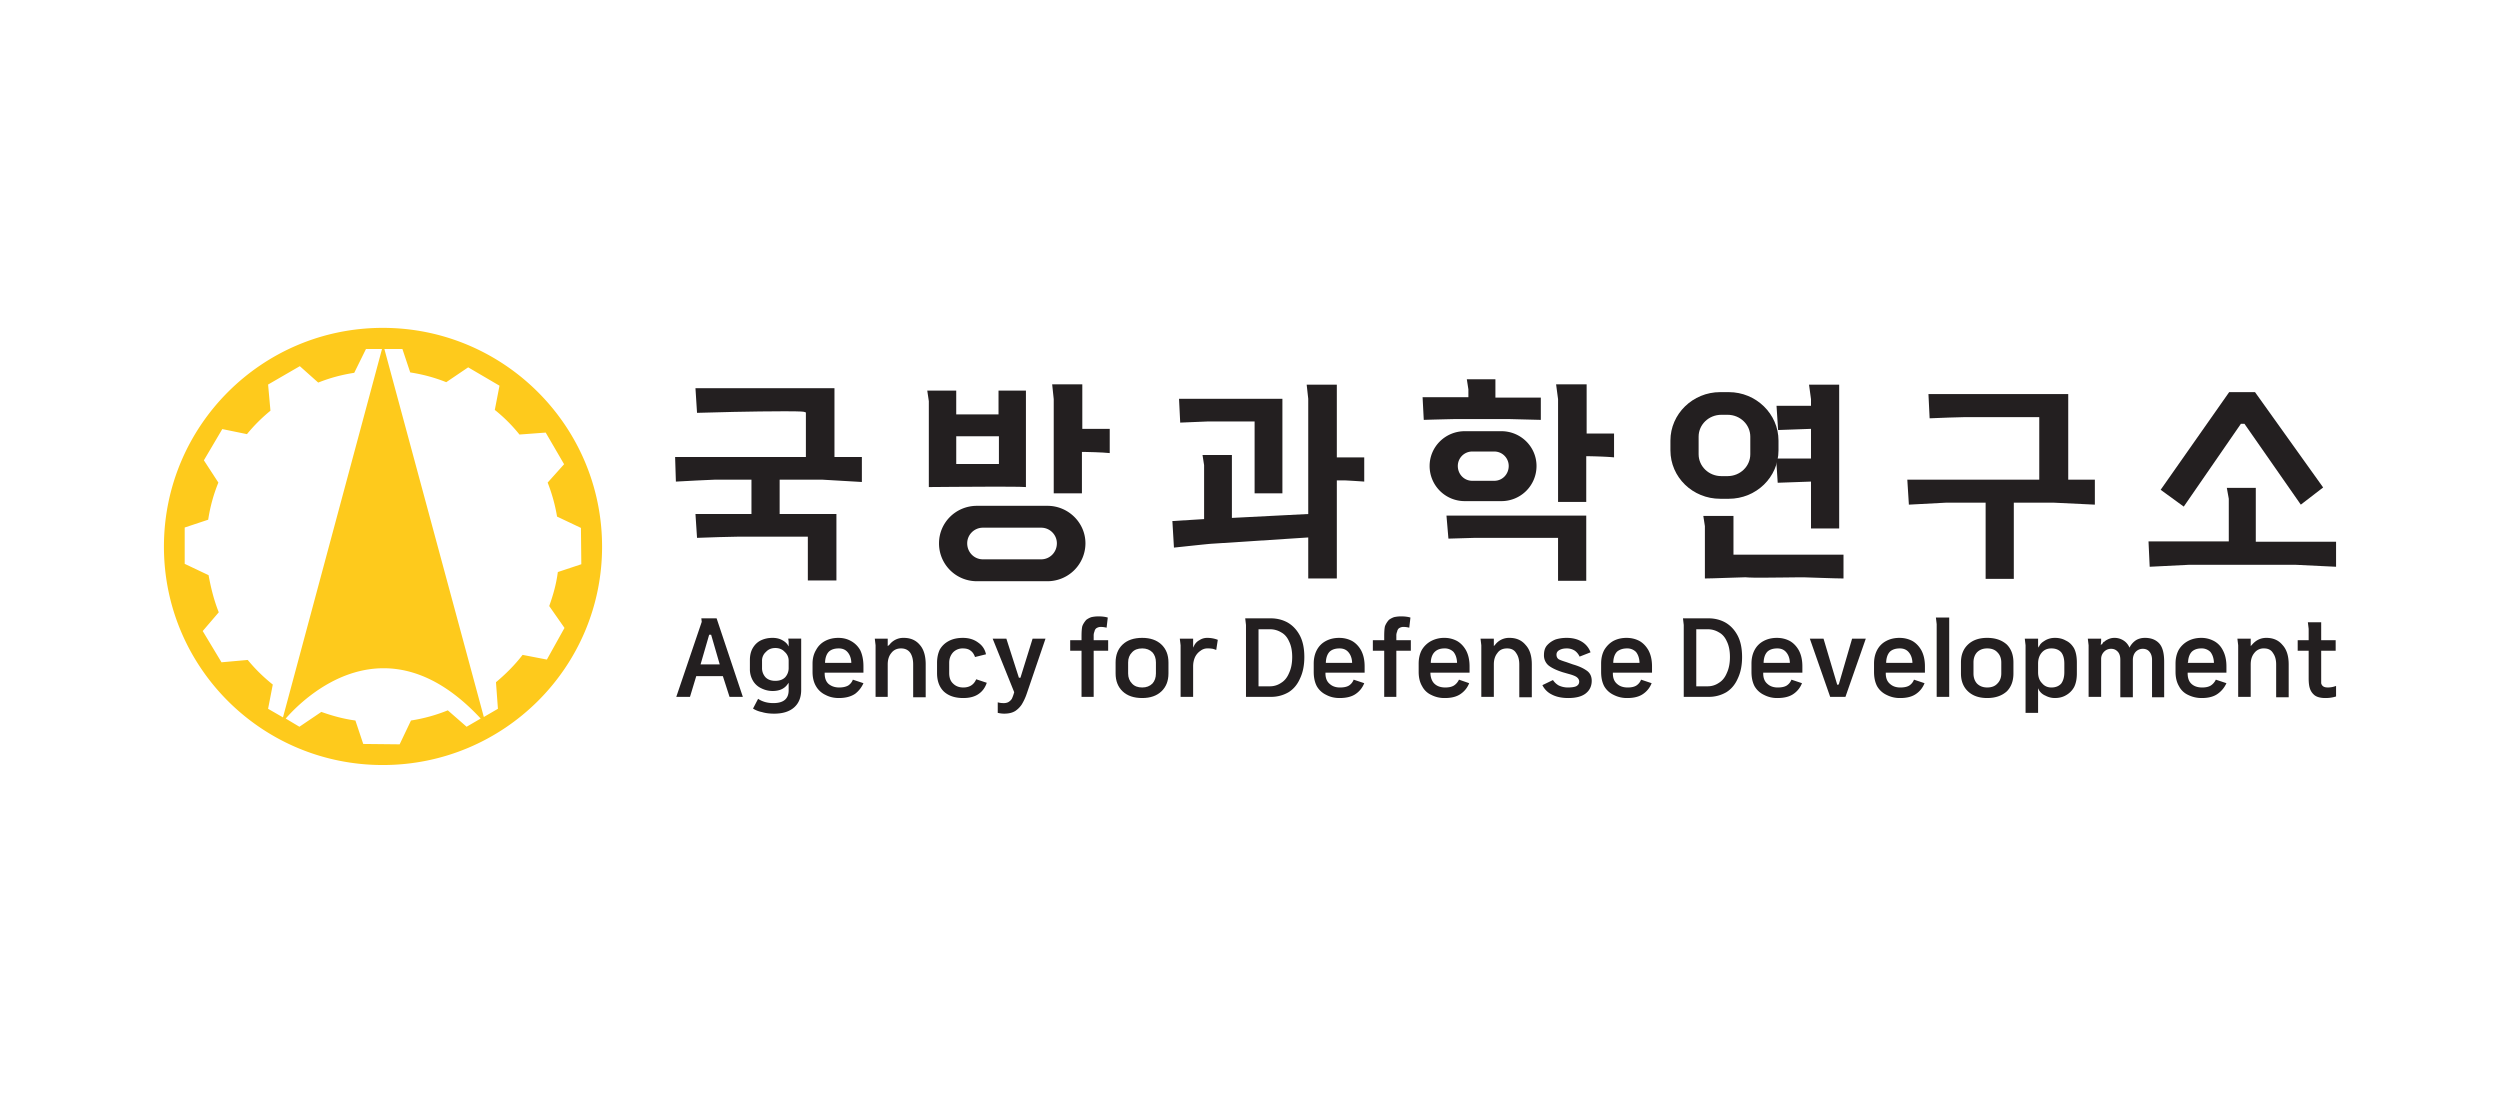 <svg width="183" height="80" fill="none" xmlns="http://www.w3.org/2000/svg"><path fill-rule="evenodd" clip-rule="evenodd" d="M44.072 40.014c0 8.837-7.194 15.986-16.05 15.986C19.165 56 12 48.85 12 40.014S19.165 24 28.022 24c8.856 0 16.05 7.178 16.05 16.014zM19.968 50.11l-.344 1.773 1.09.63 7.25-26.968H26.79l-.86 1.745c-.917.143-1.776.371-2.636.715l-1.347-1.202-2.322 1.345.172 1.916a12.178 12.178 0 00-1.72 1.715l-1.805-.371-1.348 2.287 1.061 1.63a11.858 11.858 0 00-.745 2.717l-1.72.572v2.66l1.748.829c.172.944.402 1.859.746 2.717l-1.176 1.372 1.376 2.288 1.92-.172a12.134 12.134 0 001.835 1.802zm14.187 3.088l1.032-.6c-6.907-7.435-12.897-1.573-14.273 0l1.003.6 1.605-1.086c.803.286 1.634.515 2.494.629l.573 1.716 2.665.028.831-1.744a12.1 12.1 0 002.695-.744l1.375 1.201zm7.166-7.235l-1.118-1.601c.287-.8.516-1.601.63-2.488l1.72-.572-.028-2.66-1.749-.829a12.303 12.303 0 00-.688-2.488l1.204-1.344-1.347-2.316-1.92.143a11.51 11.51 0 00-1.806-1.802l.344-1.773-2.293-1.344-1.605 1.087c-.86-.343-1.72-.572-2.637-.715l-.573-1.716h-1.319l7.28 26.939 1.032-.601-.143-1.945c.717-.6 1.376-1.258 1.949-2.001l1.777.343 1.29-2.317z" fill="#FECA1C"/><path d="M59.134 42.488v-3.203h-5.13c-.287 0-2.437.057-2.981.086l-.115-1.745h4.099V35.11H52.37c-.258 0-2.35.114-2.895.143l-.057-1.802h9.573v-3.26l-.086-.029c-.058-.028-.172-.057-1.52-.057-2.063 0-5.674.086-6.362.115l-.115-1.802h10.175v5.033h2.006v1.83l-2.923-.171H57.07v2.516h4.156v4.862h-2.092z" fill="#231F20"/><path fill-rule="evenodd" clip-rule="evenodd" d="M67.99 29.362l-.114-.772h2.12v1.744h3.096V28.59h2.006v7.063c-.516-.029-1.347-.029-2.522-.029-1.863 0-4.041.029-4.586.029v-6.291zm2.007 4.604h3.124v-2.03h-3.124v2.03z" fill="#231F20"/><path d="M77.133 36.11v-6.89l-.114-1.087h2.206v3.26h2.007v1.773c-.487-.057-1.749-.086-1.892-.086h-.143v3.032h-2.064z" fill="#231F20"/><path fill-rule="evenodd" clip-rule="evenodd" d="M71.516 42.545a2.762 2.762 0 01-2.78-2.774c0-1.516 1.232-2.745 2.78-2.745h5.159c1.519 0 2.78 1.23 2.78 2.745a2.78 2.78 0 01-2.78 2.774h-5.16zm.43-3.918c-.631 0-1.147.515-1.147 1.144 0 .658.516 1.172 1.146 1.172h4.271c.63 0 1.147-.514 1.147-1.172 0-.63-.516-1.144-1.147-1.144h-4.27z" fill="#231F20"/><path d="M91.837 36.11v-5.26h-3.382l-2.064.085-.086-1.744h7.567v6.92h-2.035z" fill="#231F20"/><path d="M95.763 42.344v-3.002l-7.022.457c-.171 0-2.264.23-2.808.286l-.115-1.944 2.322-.143V34.05l-.115-.743h2.15v4.604l5.588-.286V29.19l-.114-1.03h2.207v5.32h2.006v1.772a68.91 68.91 0 00-1.376-.085h-.63v7.177h-2.093zm18.287-5.604v-7.521l-.144-1.087h2.236v3.603h2.006v1.745c-.516-.057-1.748-.086-1.92-.086h-.115v3.346h-2.063zm-9.917-7.664h3.353v-.572l-.115-.744h2.093v1.345h3.324v1.63l-2.264-.058h-4.07c-.086 0-1.347.029-2.235.058l-.086-1.66zm9.916 13.44v-3.145h-6.076l-1.949.057-.143-1.687h10.232v4.775h-2.064z" fill="#231F20"/><path fill-rule="evenodd" clip-rule="evenodd" d="M107.228 36.682a2.566 2.566 0 01-2.58-2.573c0-1.402 1.147-2.546 2.58-2.546h2.665c1.434 0 2.58 1.144 2.58 2.546a2.566 2.566 0 01-2.58 2.573h-2.665zm.545-3.631c-.602 0-1.061.486-1.061 1.058 0 .6.459 1.086 1.061 1.086h1.605c.601 0 1.06-.486 1.06-1.086 0-.572-.459-1.058-1.06-1.058h-1.605z" fill="#231F20"/><path d="M132.565 38.684v-3.432l-2.437.086-.114-1.773h2.551v-2.173l-2.408.086-.115-1.773h2.523v-.487l-.144-1.058h2.207v10.524h-2.063zm2.379 3.661c-.574 0-2.809-.086-2.924-.086h-.229c-.545 0-1.892.029-2.866.029-.946 0-1.118-.03-1.147-.03h-.057c-.344 0-2.379.087-2.923.087v-3.832l-.115-.744h2.207V40.6h8.054v1.745z" fill="#231F20"/><path fill-rule="evenodd" clip-rule="evenodd" d="M125.915 36.51c-2.006 0-3.64-1.572-3.64-3.545v-.715c0-1.945 1.634-3.546 3.64-3.546h.631c2.006 0 3.64 1.601 3.64 3.546v.715c0 1.973-1.634 3.546-3.64 3.546h-.631zm.086-6.147c-.917 0-1.662.714-1.662 1.6v1.288c0 .886.745 1.601 1.662 1.601h.459c.917 0 1.662-.715 1.662-1.601v-1.287c0-.887-.745-1.601-1.662-1.601h-.459z" fill="#231F20"/><path d="M145.348 42.373v-5.576h-2.924l-2.694.143-.115-1.83h9.659v-4.576H143.8c-.143 0-2.064.057-2.551.086l-.086-1.773h10.232v6.263h1.949v1.83l-2.98-.143h-2.953v5.576h-2.063zm12.812-6.52l5.015-7.149h1.892l4.987 6.978-1.634 1.258-4.127-5.92h-.258l-4.184 6.063-1.691-1.23z" fill="#231F20"/><path d="M157.271 39.628h5.876v-3.117l-.144-.8h2.121v3.946H171v1.83l-2.952-.143h-7.825l-2.866.143-.086-1.859z" fill="#231F20"/><path fill-rule="evenodd" clip-rule="evenodd" d="M53.402 51.01l-.488-1.516h-1.949l-.458 1.516h-1.003l1.863-5.49-.029-.258h1.118l1.92 5.748h-.974zm-2.121-2.374h1.404l-.63-2.173h-.144l-.63 2.173zm5.389 3.604c-.345 0-.641-.039-.89-.115a1.903 1.903 0 01-.659-.257l.373-.715c.134.095.296.171.487.229.191.057.401.085.63.085.746 0 1.119-.314 1.119-.943v-.544l-.086.115c-.23.324-.593.486-1.09.486-.286 0-.563-.067-.83-.2a1.374 1.374 0 01-.603-.544 1.655 1.655 0 01-.229-.886v-.63c0-.361.076-.667.23-.914.152-.248.353-.43.601-.544.249-.114.526-.171.831-.171.249 0 .469.047.66.143.19.095.334.21.43.343l.086.143v-.343l-.03-.23h.947v3.747c0 .553-.172.982-.516 1.287-.344.305-.831.458-1.462.458zm.085-4.805c-.287 0-.516.096-.688.286a.845.845 0 00-.286.658v.515a.99.99 0 00.258.686c.172.172.41.257.716.257s.545-.086.717-.257a.99.99 0 00.258-.686v-.515a.844.844 0 00-.287-.658c-.172-.19-.401-.286-.688-.286zm4.643 3.661c-.363 0-.688-.077-.974-.23a1.56 1.56 0 01-.688-.628c-.172-.286-.258-.639-.258-1.058v-.6c0-.382.086-.716.258-1.002.153-.286.372-.505.659-.658.287-.152.611-.228.974-.228.344 0 .65.076.918.228a1.7 1.7 0 01.688.687c.152.324.229.715.229 1.172v.458h-2.838v.057c0 .343.096.6.287.772.21.172.468.258.774.258.267 0 .487-.048.659-.143a.866.866 0 00.344-.43l.774.258a1.977 1.977 0 01-.602.772c-.306.21-.707.315-1.204.315zm0-3.632c-.306 0-.544.076-.716.229-.172.171-.268.428-.287.772v.057h1.92v-.057c-.019-.305-.114-.553-.286-.744-.153-.171-.363-.257-.63-.257z" fill="#231F20"/><path d="M66.844 51.038v-2.402c0-.343-.067-.62-.2-.83-.154-.228-.383-.342-.689-.342-.305 0-.544.114-.716.343-.172.21-.258.486-.258.83v2.373h-.889v-3.775l-.057-.486h.946v.543l.115-.086a1.279 1.279 0 011.06-.514c.497 0 .888.171 1.175.514.287.325.43.801.43 1.43v2.402h-.917zm3.668.058c-.611 0-1.089-.162-1.433-.487-.325-.324-.487-.772-.487-1.344v-.743c0-.362.067-.686.2-.972.154-.267.373-.477.66-.63.287-.152.63-.228 1.032-.228.44 0 .812.114 1.118.343.305.21.496.496.573.858l-.803.2c-.076-.21-.181-.362-.315-.458-.134-.114-.325-.171-.573-.171a.973.973 0 00-.717.286c-.19.21-.286.467-.286.772v.743c0 .344.095.6.286.773.191.19.44.286.745.286.459 0 .774-.2.946-.601l.774.257c-.114.344-.306.61-.573.801-.287.21-.669.315-1.147.315zm3.01 1.144c-.153 0-.315-.02-.487-.058v-.772c.134.038.267.057.401.057a.798.798 0 00.344-.057.738.738 0 00.287-.258 2.74 2.74 0 00.172-.486l-1.577-3.918h1.003l.918 2.86h.114l.889-2.86h.945l-1.375 4.033a3.956 3.956 0 01-.373.8 1.74 1.74 0 01-.458.458c-.21.133-.478.2-.803.2zm5.646-1.23v-3.375h-.83v-.772h.83v-.286c0-.343.02-.59.058-.743.057-.153.153-.305.286-.458a1.36 1.36 0 01.373-.2c.172-.038.344-.057.516-.057.267 0 .497.028.688.086l-.086.743a1.685 1.685 0 00-.402-.057.579.579 0 00-.372.114.435.435 0 00-.115.229.712.712 0 00-.057.315v.314h1.06v.772h-1.06v3.375h-.889z" fill="#231F20"/><path fill-rule="evenodd" clip-rule="evenodd" d="M83.61 51.096c-.61 0-1.088-.162-1.432-.487-.344-.324-.516-.762-.516-1.315v-.8c0-.554.172-.992.516-1.316.344-.324.821-.486 1.433-.486.592 0 1.06.162 1.404.486.344.324.516.762.516 1.315v.801c0 .553-.172.991-.516 1.315-.344.325-.812.487-1.404.487zm0-3.632c-.324 0-.572.095-.744.286-.192.19-.287.438-.287.743v.801c0 .305.096.553.287.744.172.19.42.286.745.286.305 0 .554-.096.745-.286.172-.191.258-.439.258-.744v-.8c0-.306-.086-.554-.258-.744-.191-.19-.44-.286-.745-.286z" fill="#231F20"/><path d="M86.42 51.01v-3.775l-.058-.486h.975v.658l.086-.172a.876.876 0 01.372-.372c.172-.114.363-.171.573-.171.268 0 .526.047.774.143l-.114.743a2.02 2.02 0 00-.258-.086 2.165 2.165 0 00-.401-.028.8.8 0 00-.488.171 1.167 1.167 0 00-.401.458c-.096.21-.143.438-.143.686v2.23h-.917z" fill="#231F20"/><path fill-rule="evenodd" clip-rule="evenodd" d="M91.206 51.01v-5.262l-.057-.486h1.863c.44 0 .84.095 1.204.286.382.21.688.524.917.943.23.42.344.954.344 1.602 0 .61-.105 1.134-.316 1.573-.19.438-.468.772-.83 1a2.516 2.516 0 01-1.32.344h-1.805zm.917-.772h.831c.306 0 .583-.086.832-.258.248-.152.44-.39.573-.715.153-.324.23-.715.23-1.172 0-.458-.077-.839-.23-1.144-.134-.305-.325-.524-.573-.658a1.557 1.557 0 00-.832-.229h-.83v4.176zm5.933.858c-.363 0-.688-.077-.974-.23a1.56 1.56 0 01-.688-.628c-.153-.286-.23-.639-.23-1.058v-.6c0-.382.077-.716.23-1.002.153-.286.373-.505.66-.658.286-.152.61-.228.974-.228.344 0 .659.076.945.228.268.153.488.382.66.687.172.324.258.715.258 1.172v.458h-2.867v.057c0 .343.106.6.316.772.19.172.44.258.745.258.287 0 .506-.048.66-.143a.866.866 0 00.343-.43l.774.258a1.68 1.68 0 01-.602.772c-.287.21-.688.315-1.204.315zm0-3.632c-.305 0-.544.076-.716.229-.172.171-.268.428-.287.772v.057h1.92v-.057c-.019-.305-.114-.553-.286-.744-.153-.171-.363-.257-.63-.257z" fill="#231F20"/><path d="M101.324 51.01v-3.375h-.831v-.772h.831v-.286c0-.343.019-.59.057-.743a1.5 1.5 0 01.287-.458c.095-.076.219-.143.372-.2a2.38 2.38 0 01.516-.057c.268 0 .497.028.688.086l-.086.743a1.688 1.688 0 00-.401-.057.58.58 0 00-.373.114.435.435 0 00-.114.229.7.7 0 00-.058.315v.314h1.061v.772h-1.061v3.375h-.888z" fill="#231F20"/><path fill-rule="evenodd" clip-rule="evenodd" d="M105.766 51.096a2.1 2.1 0 01-1.003-.23 1.406 1.406 0 01-.659-.628c-.172-.286-.258-.639-.258-1.058v-.6c0-.382.076-.716.229-1.002a1.76 1.76 0 01.688-.658 2.05 2.05 0 01.975-.228c.325 0 .63.076.917.228.267.153.487.382.659.687.172.324.258.715.258 1.172v.458h-2.866v.057c.019.343.124.6.315.772.191.172.449.258.774.258.268 0 .478-.048.631-.143.152-.096.277-.239.372-.43l.745.258a1.674 1.674 0 01-.602.772c-.286.21-.678.315-1.175.315zm-.028-3.632c-.287 0-.516.076-.688.229-.191.171-.296.428-.315.772v.057h1.92v-.057c-.019-.305-.105-.553-.258-.744a.894.894 0 00-.659-.257z" fill="#231F20"/><path d="M111.212 51.038v-2.402c0-.343-.077-.62-.229-.83-.134-.228-.354-.342-.66-.342-.325 0-.563.114-.716.343-.172.21-.258.486-.258.83v2.373h-.917v-3.775l-.058-.486h.975v.543l.086-.086a1.278 1.278 0 011.06-.514c.497 0 .889.171 1.175.514.306.325.459.801.459 1.43v2.402h-.917zm3.583.058c-.478 0-.879-.086-1.204-.258a1.498 1.498 0 01-.688-.686l.774-.372c.114.172.258.305.43.4.21.096.43.144.659.144.267 0 .468-.03.602-.086.153-.077.229-.191.229-.343 0-.134-.067-.248-.201-.344-.114-.076-.315-.152-.601-.228l-.402-.115c-.477-.152-.831-.324-1.06-.514a.958.958 0 01-.315-.744c0-.305.076-.543.229-.715.172-.19.382-.334.63-.429.249-.076.516-.114.803-.114.439 0 .812.095 1.118.286a1.5 1.5 0 01.63.772l-.802.314a1.078 1.078 0 00-.344-.429 1.062 1.062 0 00-.602-.171c-.21 0-.382.038-.516.114-.153.076-.229.19-.229.343 0 .153.057.267.172.343.114.058.296.124.544.2l.488.172c.401.115.726.258.974.43.268.17.401.428.401.771 0 .372-.143.687-.43.915-.286.23-.716.344-1.289.344z" fill="#231F20"/><path fill-rule="evenodd" clip-rule="evenodd" d="M119.122 51.096a2.1 2.1 0 01-1.003-.23 1.564 1.564 0 01-.688-.628c-.153-.286-.229-.639-.229-1.058v-.6c0-.382.076-.716.229-1.002.172-.286.392-.505.66-.658.286-.152.611-.228.974-.228.344 0 .659.076.946.228.267.153.487.382.659.687.172.324.258.715.258 1.172v.458h-2.866v.057c0 .343.105.6.315.772.191.172.449.258.774.258.268 0 .478-.048.631-.143a.874.874 0 00.344-.43l.773.258a1.678 1.678 0 01-.601.772c-.287.21-.679.315-1.176.315zm-.028-3.632c-.287 0-.526.076-.717.229-.172.171-.267.428-.286.772v.057h1.92v-.057c-.019-.305-.105-.553-.258-.744a.894.894 0 00-.659-.257zm4.156 3.546v-5.262l-.057-.486h1.862c.44 0 .841.095 1.204.286.382.21.688.524.917.943.23.42.344.954.344 1.602 0 .61-.105 1.134-.315 1.573-.191.438-.468.772-.831 1a2.518 2.518 0 01-1.319.344h-1.805zm.917-.772h.831c.306 0 .583-.086.831-.258.249-.152.44-.39.574-.715.152-.324.229-.715.229-1.172 0-.458-.077-.839-.229-1.144-.134-.305-.325-.524-.574-.658a1.555 1.555 0 00-.831-.229h-.831v4.176zm5.933.858a2.04 2.04 0 01-.975-.23 1.564 1.564 0 01-.688-.628c-.152-.286-.229-.639-.229-1.058v-.6c0-.382.077-.716.229-1.002.153-.286.373-.505.66-.658.286-.152.611-.228.974-.228.344 0 .659.076.946.228.267.153.487.382.659.687.172.324.258.715.258 1.172v.458h-2.866v.057c0 .343.105.6.315.772.191.172.44.258.745.258.287 0 .507-.048.66-.143a.874.874 0 00.344-.43l.773.258a1.678 1.678 0 01-.601.772c-.287.21-.688.315-1.204.315zm0-3.632c-.306 0-.545.076-.717.229-.172.171-.267.428-.286.772v.057h1.92v-.057c-.019-.305-.115-.553-.287-.744-.153-.171-.363-.257-.63-.257z" fill="#231F20"/><path d="M133.969 51.01l-1.49-4.262h1.003l1.003 3.375h.057l.058-.029.974-3.346h1.003l-1.49 4.261h-1.118z" fill="#231F20"/><path fill-rule="evenodd" clip-rule="evenodd" d="M139.099 51.096a2.1 2.1 0 01-1.003-.23 1.564 1.564 0 01-.688-.628c-.152-.286-.229-.639-.229-1.058v-.6c0-.382.077-.716.229-1.002.153-.286.373-.505.66-.658.286-.152.611-.228.974-.228.344 0 .659.076.946.228.267.153.487.382.659.687.172.324.258.715.258 1.172v.458h-2.866v.057c0 .343.105.6.315.772.191.172.44.258.745.258.287 0 .507-.048.66-.143a.874.874 0 00.344-.43l.773.258a1.678 1.678 0 01-.601.772c-.287.21-.679.315-1.176.315zm-.028-3.632c-.306 0-.545.076-.717.229-.172.171-.267.428-.286.772v.057h1.92v-.057c-.019-.305-.115-.553-.287-.744-.153-.171-.363-.257-.63-.257z" fill="#231F20"/><path d="M141.765 51.01v-5.32l-.057-.486h.974v5.805h-.917z" fill="#231F20"/><path fill-rule="evenodd" clip-rule="evenodd" d="M145.462 51.096c-.592 0-1.06-.162-1.404-.487-.344-.324-.516-.762-.516-1.315v-.8c0-.554.172-.992.516-1.316.344-.324.812-.486 1.404-.486.593 0 1.07.162 1.434.486.324.324.487.762.487 1.315v.801c0 .553-.163.991-.487 1.315-.364.325-.841.487-1.434.487zm0-3.632c-.305 0-.554.095-.745.286-.172.19-.258.438-.258.743v.801c0 .305.086.553.258.744.191.19.44.286.745.286.325 0 .574-.096.746-.286.191-.191.286-.439.286-.744v-.8c0-.306-.095-.554-.286-.744-.172-.19-.421-.286-.746-.286zm15.707 3.632a2.21 2.21 0 01-1.003-.23 1.402 1.402 0 01-.659-.628c-.172-.286-.258-.639-.258-1.058v-.6c0-.382.076-.716.229-1.002a1.75 1.75 0 01.688-.658c.287-.152.611-.228.974-.228.325 0 .631.076.918.228.286.153.506.382.659.687.172.324.258.715.258 1.172v.458h-2.838v.057c0 .343.096.6.287.772.191.172.449.258.774.258.267 0 .477-.048.63-.143.153-.096.277-.239.373-.43l.774.258a1.887 1.887 0 01-.631.772c-.286.21-.678.315-1.175.315zm-.029-3.632c-.286 0-.515.076-.687.229-.172.171-.268.428-.287.772l-.029.057h1.921v-.057c-.02-.305-.106-.553-.258-.744a.895.895 0 00-.66-.257z" fill="#231F20"/><path d="M166.615 51.038v-2.402c0-.343-.077-.62-.23-.83-.133-.228-.353-.342-.659-.342a.846.846 0 00-.716.343c-.172.21-.258.486-.258.83v2.373h-.917v-3.775l-.058-.486h.975v.543l.086-.086c.286-.343.64-.514 1.06-.514.497 0 .889.171 1.175.514.306.325.459.801.459 1.43v2.402h-.917zm3.611.058c-.401 0-.688-.086-.86-.258a1.006 1.006 0 01-.286-.458c-.058-.171-.086-.419-.086-.743v-2.002h-.803v-.772h.803v-.83l-.058-.485h.975v1.315h1.06v.772h-1.06v2.373a.367.367 0 00.143.23c.077.057.191.085.344.085.21 0 .411-.038.602-.114v.772a2.444 2.444 0 01-.774.114zM153.86 47.15h.029a.442.442 0 01.115-.172.754.754 0 01-.144.171z" fill="#231F20"/><path d="M158.074 47.12c-.249-.285-.602-.428-1.061-.428-.248 0-.468.057-.659.171a1.383 1.383 0 00-.43.458l-.029.086-.057-.086a1.116 1.116 0 00-.43-.458 1.204 1.204 0 00-.631-.171c-.191 0-.372.047-.544.143a.768.768 0 00-.201.143h-.028a.442.442 0 00-.115.171h-.029a.219.219 0 00-.086.086l.029-.315v-.171h-.975l.058.486v3.775h.917v-2.774c0-.21.076-.391.229-.543a.7.7 0 01.516-.2c.191 0 .354.076.487.228.115.134.172.324.172.572v2.745h.918v-2.716c0-.248.066-.448.2-.6a.714.714 0 01.516-.23c.21 0 .373.067.487.2.134.153.201.353.201.601v2.745h.888v-2.602c0-.61-.114-1.048-.343-1.315z" fill="#231F20"/><path fill-rule="evenodd" clip-rule="evenodd" d="M152.026 48.493v.801c0 .4-.067.734-.201 1a1.514 1.514 0 01-.602.601c-.229.134-.496.2-.802.2a1.42 1.42 0 01-.688-.171 1.018 1.018 0 01-.459-.372l-.086-.171v1.801h-.917v-4.947l-.057-.486h.974v.515l.029.143.057-.115c.02-.038.048-.086.086-.143l.086-.086.029-.028c.077-.057.163-.115.258-.172.21-.114.44-.171.688-.171.306 0 .573.066.802.2.249.114.449.305.602.572.134.267.201.61.201 1.03zm-.917.086c0-.362-.077-.639-.229-.83-.172-.19-.411-.285-.717-.285-.287 0-.516.095-.688.286-.191.21-.287.486-.287.83v.628c0 .343.096.61.287.8.172.21.401.316.688.316.306 0 .545-.096.717-.286.152-.21.229-.487.229-.83v-.629z" fill="#231F20"/></svg>